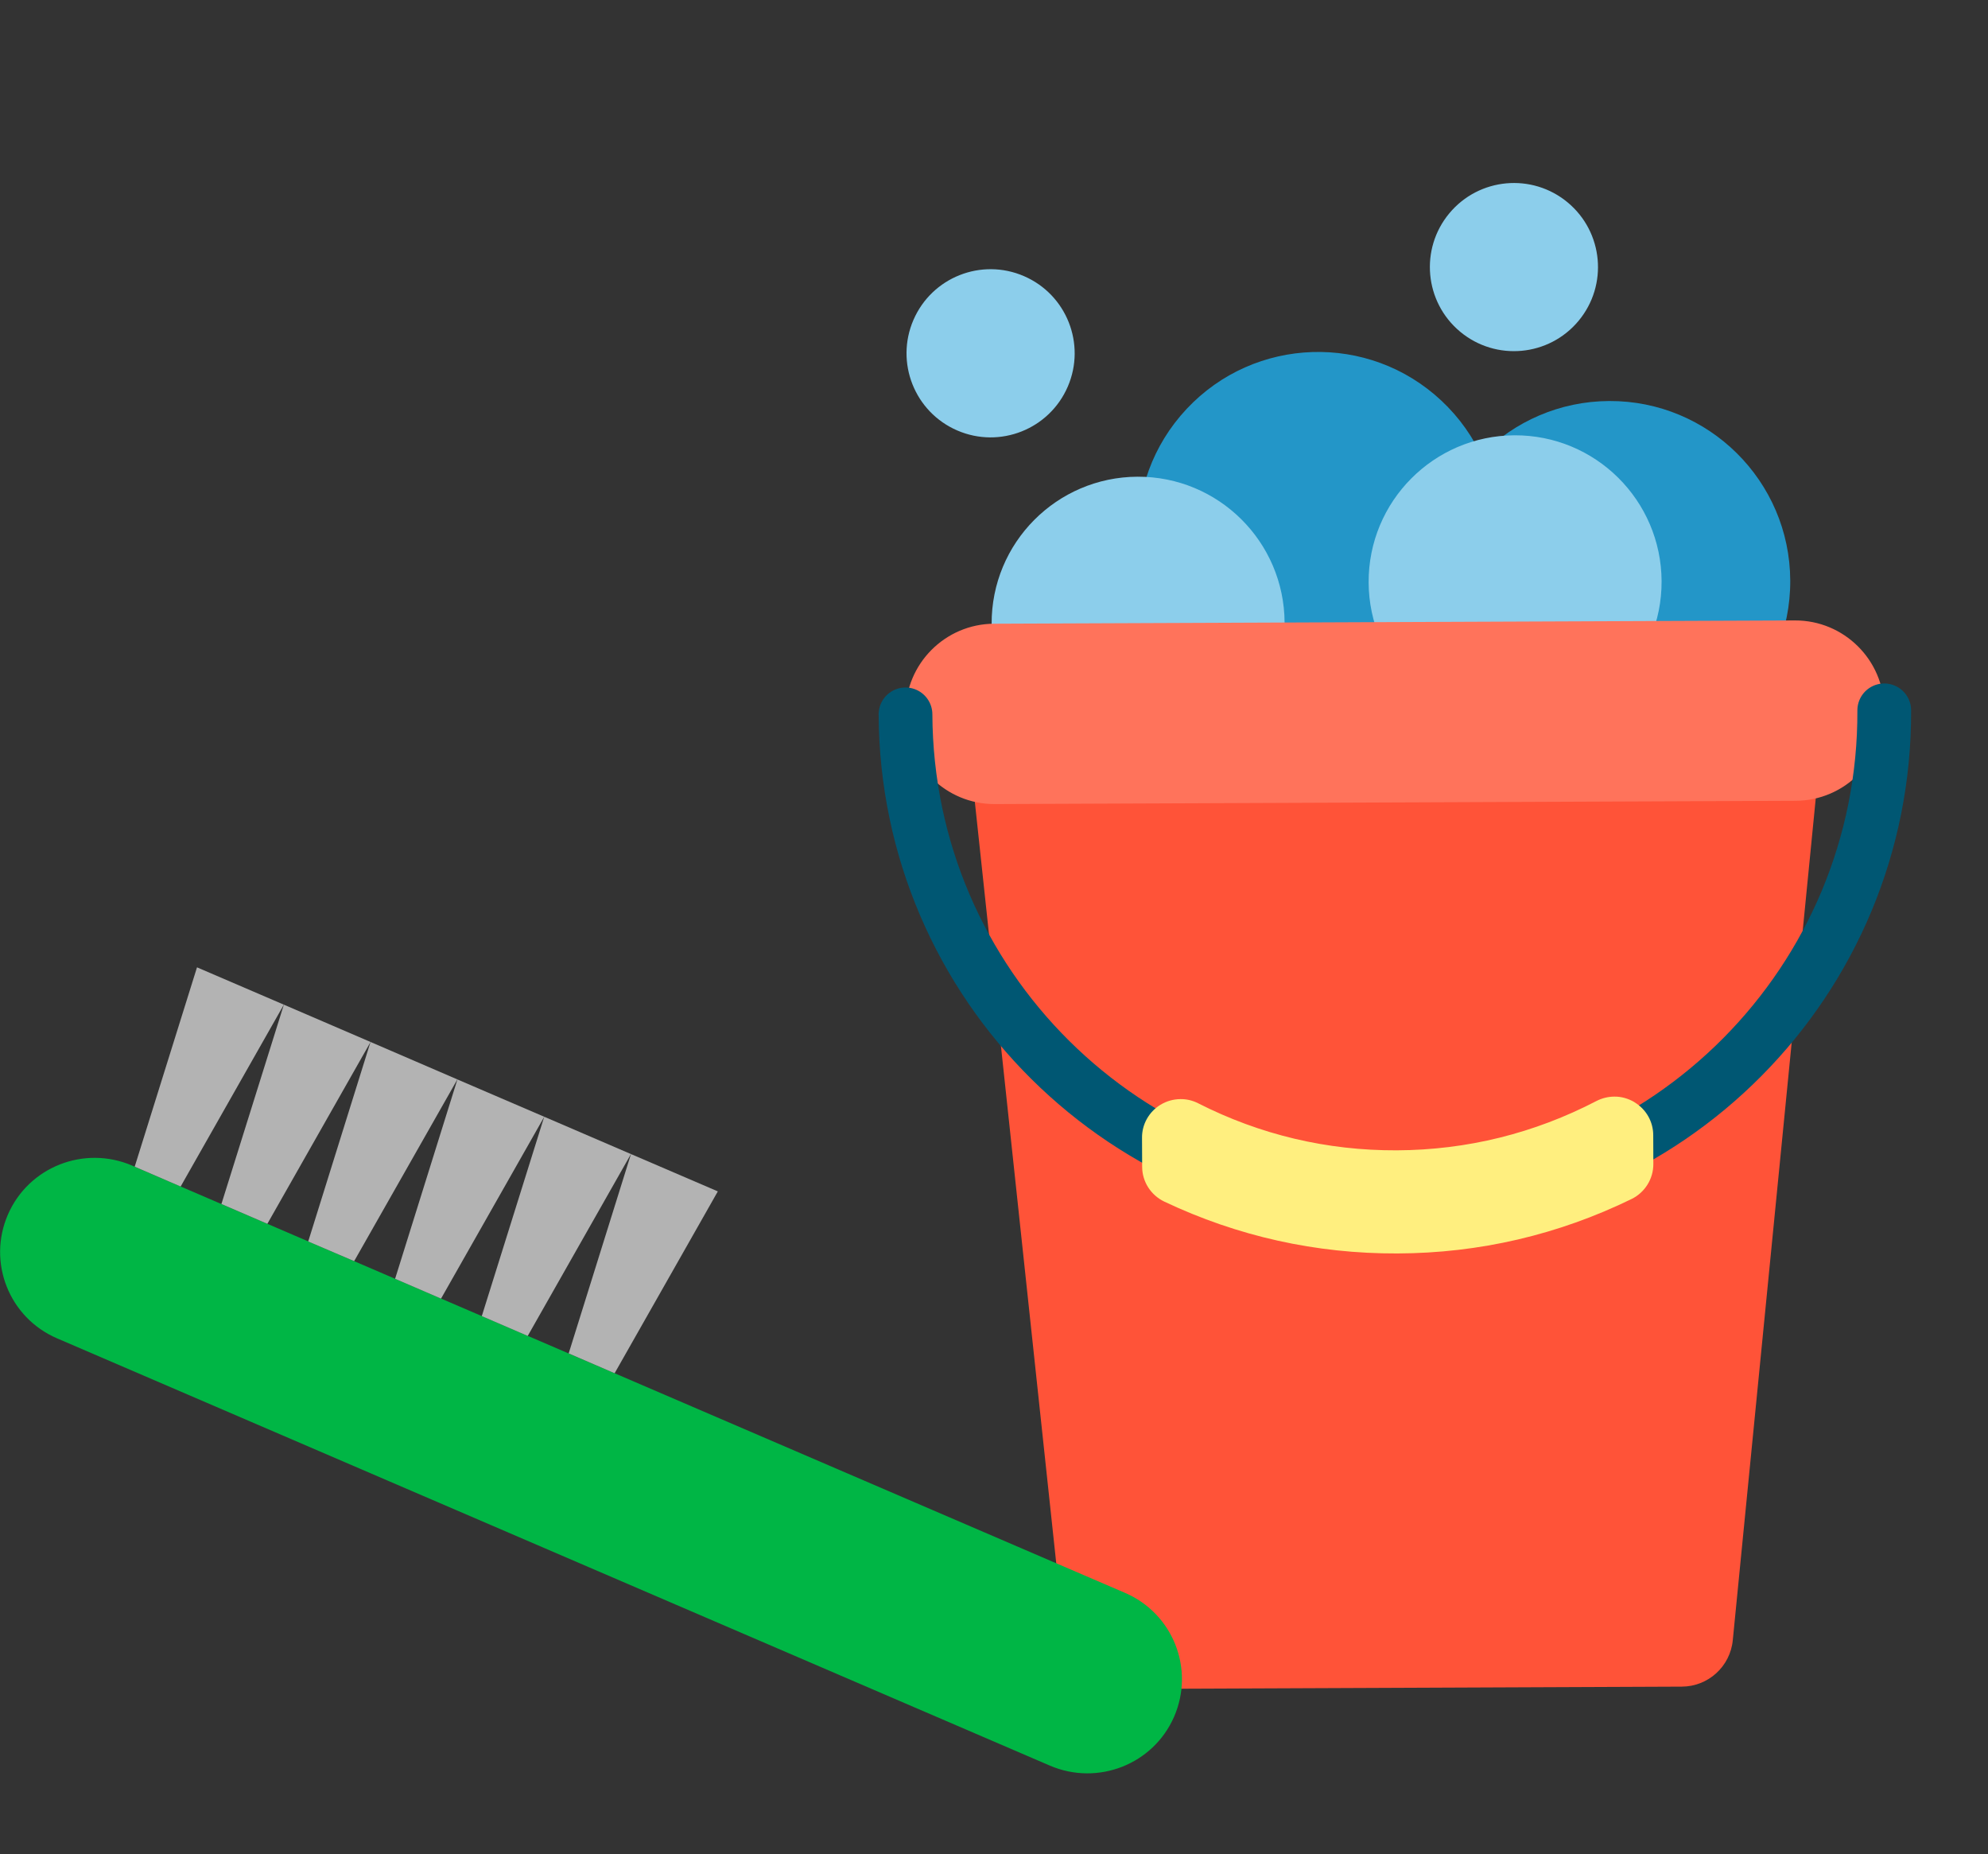 <svg width="74" height="69" viewBox="0 0 74 69" fill="none" xmlns="http://www.w3.org/2000/svg">
<rect x="0" y="0" width="74" height="69" fill="#333333" stroke="none"/>
<path d="M53.962 24.401C56.498 21.697 56.361 17.449 53.657 14.914C50.953 12.378 46.705 12.515 44.17 15.219C41.634 17.924 41.771 22.171 44.475 24.706C47.18 27.242 51.427 27.105 53.962 24.401Z" fill="#2396C8"/>
<path d="M66.639 21.606C66.654 25.315 63.662 28.328 59.958 28.344C56.253 28.361 53.236 25.367 53.219 21.663C53.203 17.959 56.197 14.941 59.901 14.924C63.605 14.908 66.623 17.902 66.639 21.606Z" fill="#2396C8"/>
<path d="M47.817 23.171C47.829 26.184 45.396 28.632 42.387 28.646C39.374 28.658 36.925 26.225 36.912 23.217C36.9 20.203 39.333 17.755 42.341 17.741C45.355 17.729 47.803 20.162 47.817 23.171Z" fill="#8CCEEB"/>
<path d="M61.85 21.629C61.862 24.642 59.429 27.091 56.421 27.104C53.407 27.117 50.959 24.684 50.945 21.675C50.933 18.662 53.366 16.213 56.374 16.2C59.388 16.187 61.836 18.62 61.85 21.629Z" fill="#8CCEEB"/>
<path d="M39.746 14.389C40.431 12.803 39.701 10.961 38.115 10.276C36.529 9.59 34.687 10.32 34.001 11.907C33.316 13.493 34.046 15.335 35.632 16.02C37.218 16.706 39.06 15.976 39.746 14.389Z" fill="#8CCEEB"/>
<path d="M58.759 11.941C59.864 10.613 59.684 8.64 58.355 7.534C57.027 6.429 55.054 6.61 53.949 7.938C52.843 9.266 53.024 11.239 54.352 12.345C55.681 13.45 57.654 13.269 58.759 11.941Z" fill="#8CCEEB"/>
<path d="M62.599 62.769L41.549 62.857C40.568 62.86 39.741 62.12 39.634 61.142L36.245 29.45L67.627 29.319L64.5 61.041C64.406 62.018 63.585 62.767 62.599 62.769Z" fill="#FF5338"/>
<path d="M37.003 23.212L66.814 23.09C68.638 23.083 70.128 24.561 70.136 26.385L70.136 26.48C70.144 28.304 68.665 29.794 66.841 29.802L37.031 29.924C35.206 29.932 33.716 28.454 33.708 26.629L33.708 26.535C33.7 24.71 35.178 23.22 37.003 23.212Z" fill="#FF735B"/>
<path d="M70.138 26.436C70.181 36.497 62.059 44.685 51.998 44.727C41.936 44.77 33.749 36.648 33.706 26.586" stroke="#005773" stroke-width="2" stroke-linecap="round" stroke-linejoin="round"/>
<path d="M60.836 41.015C60.605 40.879 60.345 40.807 60.088 40.811C59.861 40.813 59.639 40.866 59.43 40.972C57.111 42.178 54.608 42.798 51.994 42.81C49.4 42.822 46.908 42.233 44.593 41.056C44.387 40.952 44.161 40.9 43.938 40.904C43.677 40.906 43.419 40.978 43.191 41.118C42.764 41.382 42.504 41.847 42.51 42.346L42.515 43.422C42.515 43.974 42.836 44.476 43.336 44.717C46.065 46.01 48.983 46.66 52.016 46.648C55.068 46.638 58.003 45.952 60.734 44.621C61.229 44.377 61.544 43.873 61.543 43.321L61.539 42.246C61.538 41.744 61.275 41.282 60.844 41.023L60.836 41.015Z" fill="#FFEF7F"/>
<g clip-path="url(#clip0_527_3268)">
<path d="M4.918 43.379L41.874 59.278C43.66 60.046 44.477 62.106 43.706 63.884C42.934 65.662 40.864 66.475 39.077 65.707L2.126 49.808C0.34 49.041 -0.477 46.98 0.294 45.202C1.066 43.424 3.136 42.611 4.923 43.379H4.918Z" fill="#00B645"/>
<path d="M23.487 42.949L26.72 44.338L22.878 51.106L21.168 50.368L23.487 42.949Z" fill="#B3B3B3"/>
<path d="M20.258 41.56L23.486 42.949L19.644 49.717L17.934 48.98L20.258 41.56Z" fill="#B3B3B3"/>
<path d="M17.026 40.172L20.259 41.561L16.417 48.328L14.707 47.591L17.026 40.172Z" fill="#B3B3B3"/>
<path d="M13.792 38.777L17.025 40.171L13.183 46.934L11.473 46.202L13.792 38.777Z" fill="#B3B3B3"/>
<path d="M10.566 37.389L13.794 38.778L9.952 45.545L8.242 44.808L10.566 37.389Z" fill="#B3B3B3"/>
<path d="M7.333 36L10.566 37.389L6.724 44.157L5.014 43.419L7.333 36Z" fill="#B3B3B3"/>
</g>
<defs>
<clipPath id="clip0_527_3268">
<rect width="44" height="30" fill="white" transform="translate(0 36)"/>
</clipPath>
</defs>
</svg>
